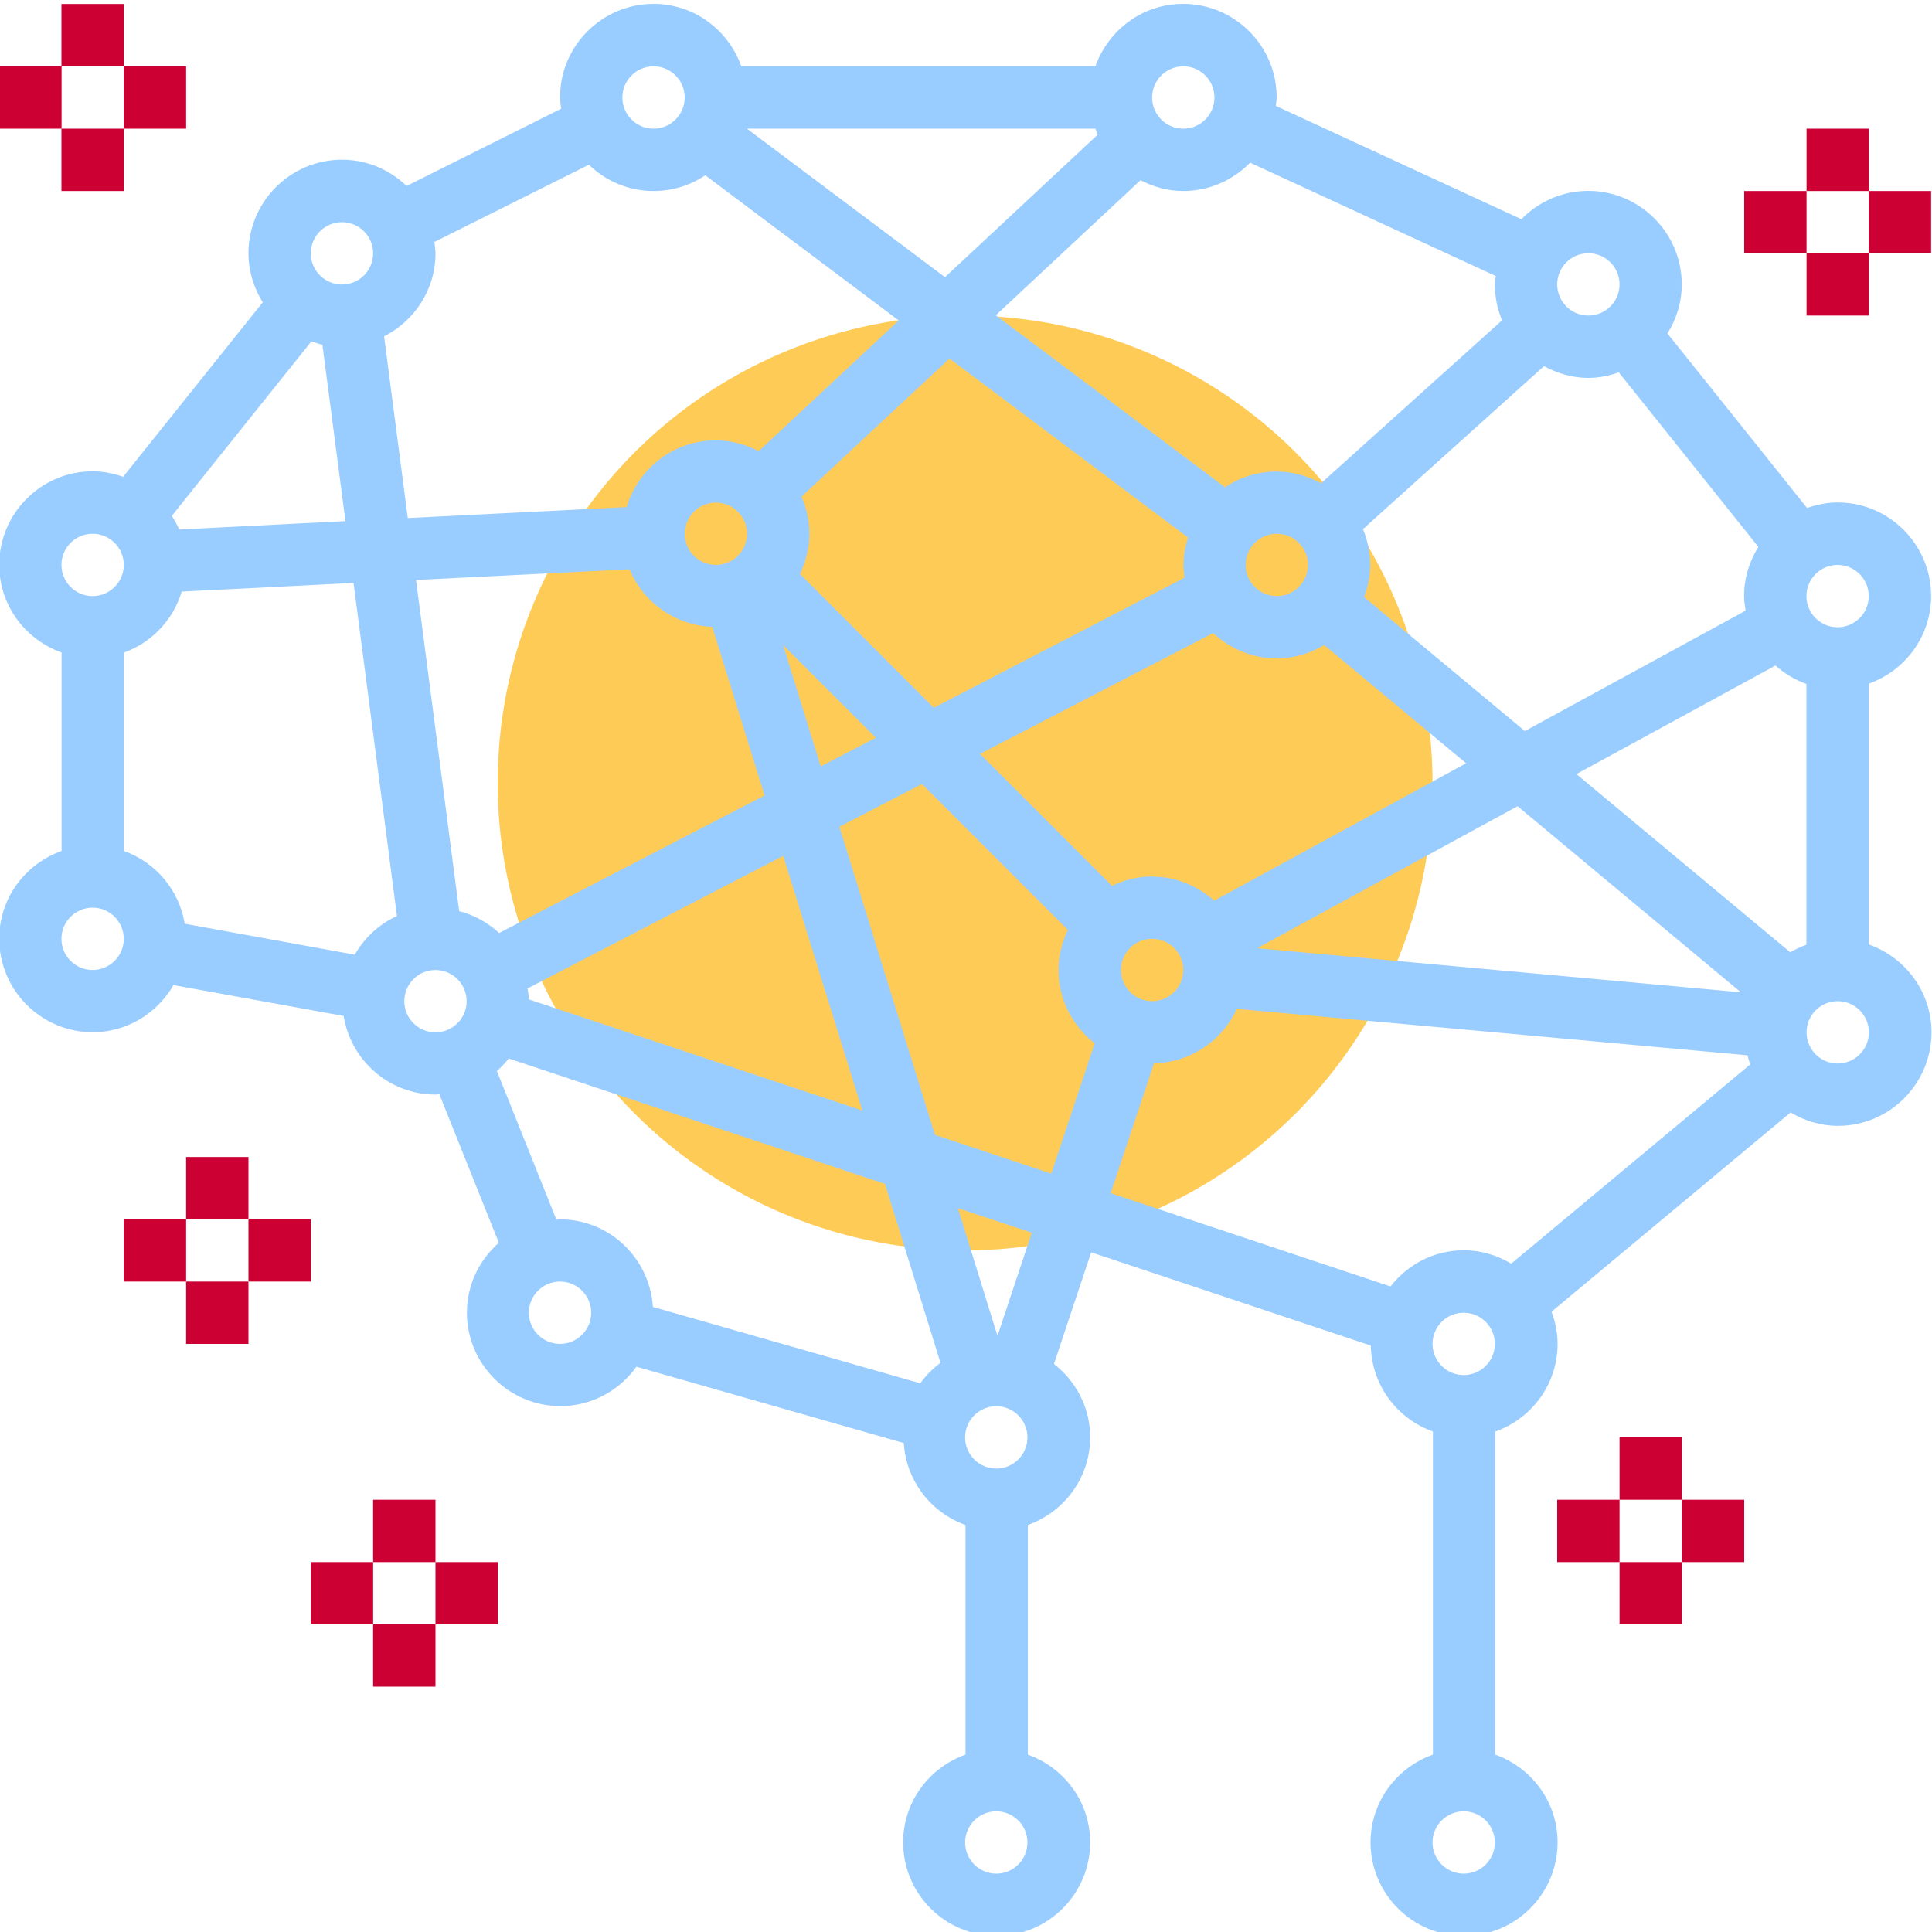 <svg xmlns="http://www.w3.org/2000/svg" id="Layer_1" data-name="Layer 1" viewBox="0 0 150 150"><circle cx="74.93" cy="60.79" r="36.29" fill="#ffcb57" stroke-width="0"></circle><path d="M145.09,73.33v-20.25c2.81-1,4.84-3.66,4.84-6.81,0-4-3.26-7.26-7.26-7.26-.83,0-1.62.17-2.37.43l-10.84-13.55c.69-1.11,1.11-2.4,1.11-3.81,0-4-3.26-7.26-7.26-7.26-2.03,0-3.87.85-5.19,2.2l-19.07-8.8c.02-.22.07-.43.07-.66,0-4-3.26-7.26-7.26-7.26-3.15,0-5.81,2.03-6.81,4.84h-27.5c-1-2.81-3.66-4.84-6.81-4.84-4,0-7.26,3.26-7.26,7.26,0,.3.05.59.09.88l-12,6c-1.31-1.26-3.07-2.04-5.02-2.04-4,0-7.26,3.26-7.26,7.26,0,1.4.42,2.7,1.11,3.81l-10.84,13.55c-.75-.26-1.53-.43-2.36-.43-4,0-7.26,3.26-7.26,7.26,0,3.15,2.03,5.81,4.84,6.81v15.41c-2.81,1-4.84,3.66-4.84,6.81,0,4,3.26,7.26,7.26,7.26,2.69,0,5.01-1.49,6.27-3.66l13.21,2.4c.56,3.45,3.53,6.1,7.14,6.1.1,0,.19-.02.29-.03l4.62,11.54c-1.51,1.33-2.48,3.26-2.48,5.42,0,4,3.26,7.26,7.26,7.26,2.43,0,4.58-1.21,5.9-3.06l20.76,5.93c.19,2.95,2.12,5.4,4.79,6.36v17.83c-2.81,1-4.84,3.66-4.84,6.81,0,4,3.26,7.26,7.26,7.26s7.26-3.26,7.26-7.26c0-3.15-2.03-5.81-4.84-6.81v-17.83c2.81-1,4.84-3.66,4.84-6.81,0-2.32-1.11-4.36-2.81-5.69l2.89-8.67,21.71,7.24c.06,3.09,2.06,5.69,4.82,6.67v25.09c-2.81,1-4.84,3.66-4.84,6.81,0,4,3.26,7.26,7.26,7.26s7.26-3.26,7.26-7.26c0-3.15-2.03-5.81-4.84-6.81v-25.08c2.81-1,4.84-3.66,4.84-6.81,0-.88-.18-1.72-.47-2.5l18.56-15.47c1.08.64,2.33,1.04,3.68,1.04,4,0,7.26-3.26,7.26-7.26,0-3.15-2.03-5.81-4.84-6.81ZM41.05,77.59c0-.29-.05-.57-.09-.85l19.85-10.29,6.14,19.77-25.9-8.63ZM35.65,70.74l-3.35-25.71,16.58-.83c1.05,2.55,3.52,4.35,6.42,4.47l4.06,13.09-20.61,10.68c-.87-.81-1.92-1.39-3.1-1.7ZM13.9,41.1c-.15-.37-.35-.72-.56-1.05l10.84-13.55c.28.1.56.2.85.26l1.79,13.7-12.92.65ZM29.83,26.11c2.35-1.2,3.98-3.62,3.98-6.44,0-.3-.05-.59-.09-.88l12-6c1.31,1.26,3.07,2.04,5.02,2.04,1.49,0,2.87-.45,4.02-1.22l15.02,11.27-10.88,10.15c-1-.52-2.12-.84-3.33-.84-3.28,0-6.02,2.19-6.92,5.18l-16.99.85-1.84-14.11ZM85.22,10.46l-11.85,11.06-15.38-11.53h27.06c.06.16.1.32.17.48ZM91.97,44.85l-19.47,10.1-10.39-10.39c.45-.95.73-1.99.73-3.11,0-1.03-.22-2.01-.61-2.89l11.49-10.72,18.52,13.89c-.21.68-.36,1.4-.36,2.15,0,.34.06.66.1.99ZM58,41.44c0,1.33-1.08,2.42-2.42,2.42s-2.42-1.09-2.42-2.42,1.08-2.42,2.42-2.42,2.42,1.09,2.42,2.42ZM68,57.28l-4.28,2.22-2.92-9.42,7.2,7.2ZM65.17,64.19l6.41-3.32,11.33,11.33c-.45.95-.73,1.99-.73,3.11,0,2.32,1.11,4.36,2.81,5.69l-3.37,10.12-9.03-3.01-7.42-23.92ZM89.45,77.73c-1.34,0-2.42-1.09-2.42-2.42s1.08-2.42,2.42-2.42,2.42,1.09,2.42,2.42-1.08,2.42-2.42,2.42ZM89.45,68.05c-1.12,0-2.16.27-3.11.73l-10.25-10.25,18.1-9.38c1.3,1.21,3.03,1.97,4.94,1.97,1.35,0,2.6-.39,3.68-1.04l11.02,9.18-19.56,10.67c-1.29-1.15-2.96-1.87-4.82-1.87ZM119.88,28.43c1.03.56,2.19.91,3.44.91.83,0,1.62-.17,2.36-.43l10.84,13.55c-.69,1.11-1.11,2.41-1.11,3.81,0,.39.06.77.12,1.14l-17.14,9.35-12.48-10.4c.29-.78.47-1.62.47-2.5,0-.98-.2-1.92-.56-2.78l14.05-12.65ZM138.99,73.93l-16.6-13.83,15.46-8.43c.69.62,1.5,1.11,2.4,1.43v20.25c-.45.16-.87.36-1.27.59ZM101.55,43.86c0,1.33-1.08,2.42-2.42,2.42s-2.42-1.09-2.42-2.42,1.08-2.42,2.42-2.42,2.42,1.09,2.42,2.42ZM117.82,62.59l17.34,14.45-37.56-3.42,20.23-11.03ZM145.09,46.28c0,1.33-1.08,2.42-2.42,2.42s-2.42-1.09-2.42-2.42,1.08-2.42,2.42-2.42,2.42,1.09,2.42,2.42ZM123.32,19.66c1.34,0,2.42,1.09,2.42,2.42s-1.08,2.42-2.42,2.42-2.42-1.09-2.42-2.42,1.08-2.42,2.42-2.42ZM116.13,21.43c-.02.22-.07.43-.07.66,0,.98.2,1.92.56,2.78l-14.05,12.65c-1.03-.56-2.19-.91-3.44-.91-1.49,0-2.87.45-4.02,1.22l-17.8-13.35,11.24-10.49c1,.52,2.12.84,3.32.84,2.03,0,3.87-.85,5.19-2.2l19.07,8.8ZM91.87,5.15c1.34,0,2.42,1.09,2.42,2.42s-1.08,2.42-2.42,2.42-2.42-1.09-2.42-2.42,1.08-2.42,2.42-2.42ZM50.74,5.15c1.34,0,2.42,1.09,2.42,2.42s-1.08,2.42-2.42,2.42-2.42-1.09-2.42-2.42,1.08-2.42,2.42-2.42ZM26.55,17.25c1.34,0,2.42,1.09,2.42,2.42s-1.08,2.42-2.42,2.42-2.42-1.09-2.42-2.42,1.08-2.42,2.42-2.42ZM7.19,41.44c1.34,0,2.42,1.09,2.42,2.42s-1.08,2.42-2.42,2.42-2.42-1.09-2.42-2.42,1.08-2.42,2.42-2.42ZM7.19,75.31c-1.34,0-2.42-1.09-2.42-2.42s1.08-2.42,2.42-2.42,2.42,1.09,2.42,2.42-1.08,2.42-2.42,2.42ZM9.61,66.08v-15.41c2.16-.77,3.83-2.53,4.5-4.74l13.34-.67,3.37,25.86c-1.39.63-2.52,1.69-3.28,3l-13.2-2.4c-.43-2.63-2.27-4.78-4.72-5.65ZM31.39,77.73c0-1.33,1.08-2.42,2.42-2.42s2.42,1.09,2.42,2.42-1.08,2.42-2.42,2.42-2.42-1.09-2.42-2.42ZM38.58,83.15c.34-.3.64-.62.92-.97l29.21,9.74,4.31,13.89c-.6.45-1.13.98-1.57,1.59l-20.76-5.93c-.24-3.78-3.37-6.8-7.21-6.8-.1,0-.19.02-.28.03l-4.62-11.54ZM43.48,104.34c-1.34,0-2.42-1.09-2.42-2.42s1.08-2.42,2.42-2.42,2.42,1.09,2.42,2.42-1.08,2.42-2.42,2.42ZM77.35,145.47c-1.34,0-2.42-1.09-2.42-2.42s1.08-2.42,2.42-2.42,2.42,1.09,2.42,2.42-1.08,2.42-2.42,2.42ZM77.35,114.02c-1.34,0-2.42-1.09-2.42-2.42s1.08-2.42,2.42-2.42,2.42,1.09,2.42,2.42-1.08,2.42-2.42,2.42ZM77.44,103.7l-3.07-9.9,5.74,1.91-2.66,7.99ZM89.59,82.55c2.86-.05,5.31-1.77,6.44-4.22l39.64,3.6c.06.24.14.48.22.71l-18.56,15.47c-1.08-.64-2.33-1.04-3.68-1.04-2.32,0-4.36,1.11-5.69,2.81l-21.73-7.24,3.37-10.1ZM113.64,145.47c-1.34,0-2.42-1.09-2.42-2.42s1.08-2.42,2.42-2.42,2.42,1.09,2.42,2.42-1.08,2.42-2.42,2.42ZM113.64,106.76c-1.34,0-2.42-1.09-2.42-2.42s1.08-2.42,2.42-2.42,2.42,1.09,2.42,2.42-1.08,2.42-2.42,2.42ZM142.68,82.57c-1.34,0-2.42-1.09-2.42-2.42s1.08-2.42,2.42-2.42,2.42,1.09,2.42,2.42-1.08,2.42-2.42,2.42Z" fill="#9cf" stroke-width="0"></path><rect x="4.77" y=".31" width="4.84" height="4.84" fill="#c03" stroke-width="0"></rect><rect x="4.77" y="9.99" width="4.84" height="4.84" fill="#c03" stroke-width="0"></rect><rect x="9.61" y="5.15" width="4.84" height="4.84" fill="#c03" stroke-width="0"></rect><rect x="-.06" y="5.15" width="4.84" height="4.84" fill="#c03" stroke-width="0"></rect><rect x="125.74" y="111.6" width="4.84" height="4.84" fill="#c03" stroke-width="0"></rect><rect x="125.74" y="121.28" width="4.84" height="4.84" fill="#c03" stroke-width="0"></rect><rect x="130.58" y="116.44" width="4.84" height="4.84" fill="#c03" stroke-width="0"></rect><rect x="120.9" y="116.44" width="4.84" height="4.84" fill="#c03" stroke-width="0"></rect><rect x="140.26" y="9.99" width="4.84" height="4.84" fill="#c03" stroke-width="0"></rect><rect x="140.26" y="19.66" width="4.84" height="4.84" fill="#c03" stroke-width="0"></rect><rect x="145.09" y="14.83" width="4.84" height="4.84" fill="#c03" stroke-width="0"></rect><rect x="135.42" y="14.83" width="4.84" height="4.84" fill="#c03" stroke-width="0"></rect><rect x="28.97" y="116.44" width="4.84" height="4.84" fill="#c03" stroke-width="0"></rect><rect x="28.97" y="126.11" width="4.84" height="4.84" fill="#c03" stroke-width="0"></rect><rect x="33.81" y="121.28" width="4.84" height="4.84" fill="#c03" stroke-width="0"></rect><rect x="24.13" y="121.28" width="4.84" height="4.84" fill="#c03" stroke-width="0"></rect><rect x="14.45" y="89.83" width="4.84" height="4.84" fill="#c03" stroke-width="0"></rect><rect x="14.45" y="99.5" width="4.84" height="4.84" fill="#c03" stroke-width="0"></rect><rect x="19.29" y="94.66" width="4.84" height="4.84" fill="#c03" stroke-width="0"></rect><rect x="9.61" y="94.66" width="4.84" height="4.84" fill="#c03" stroke-width="0"></rect></svg>